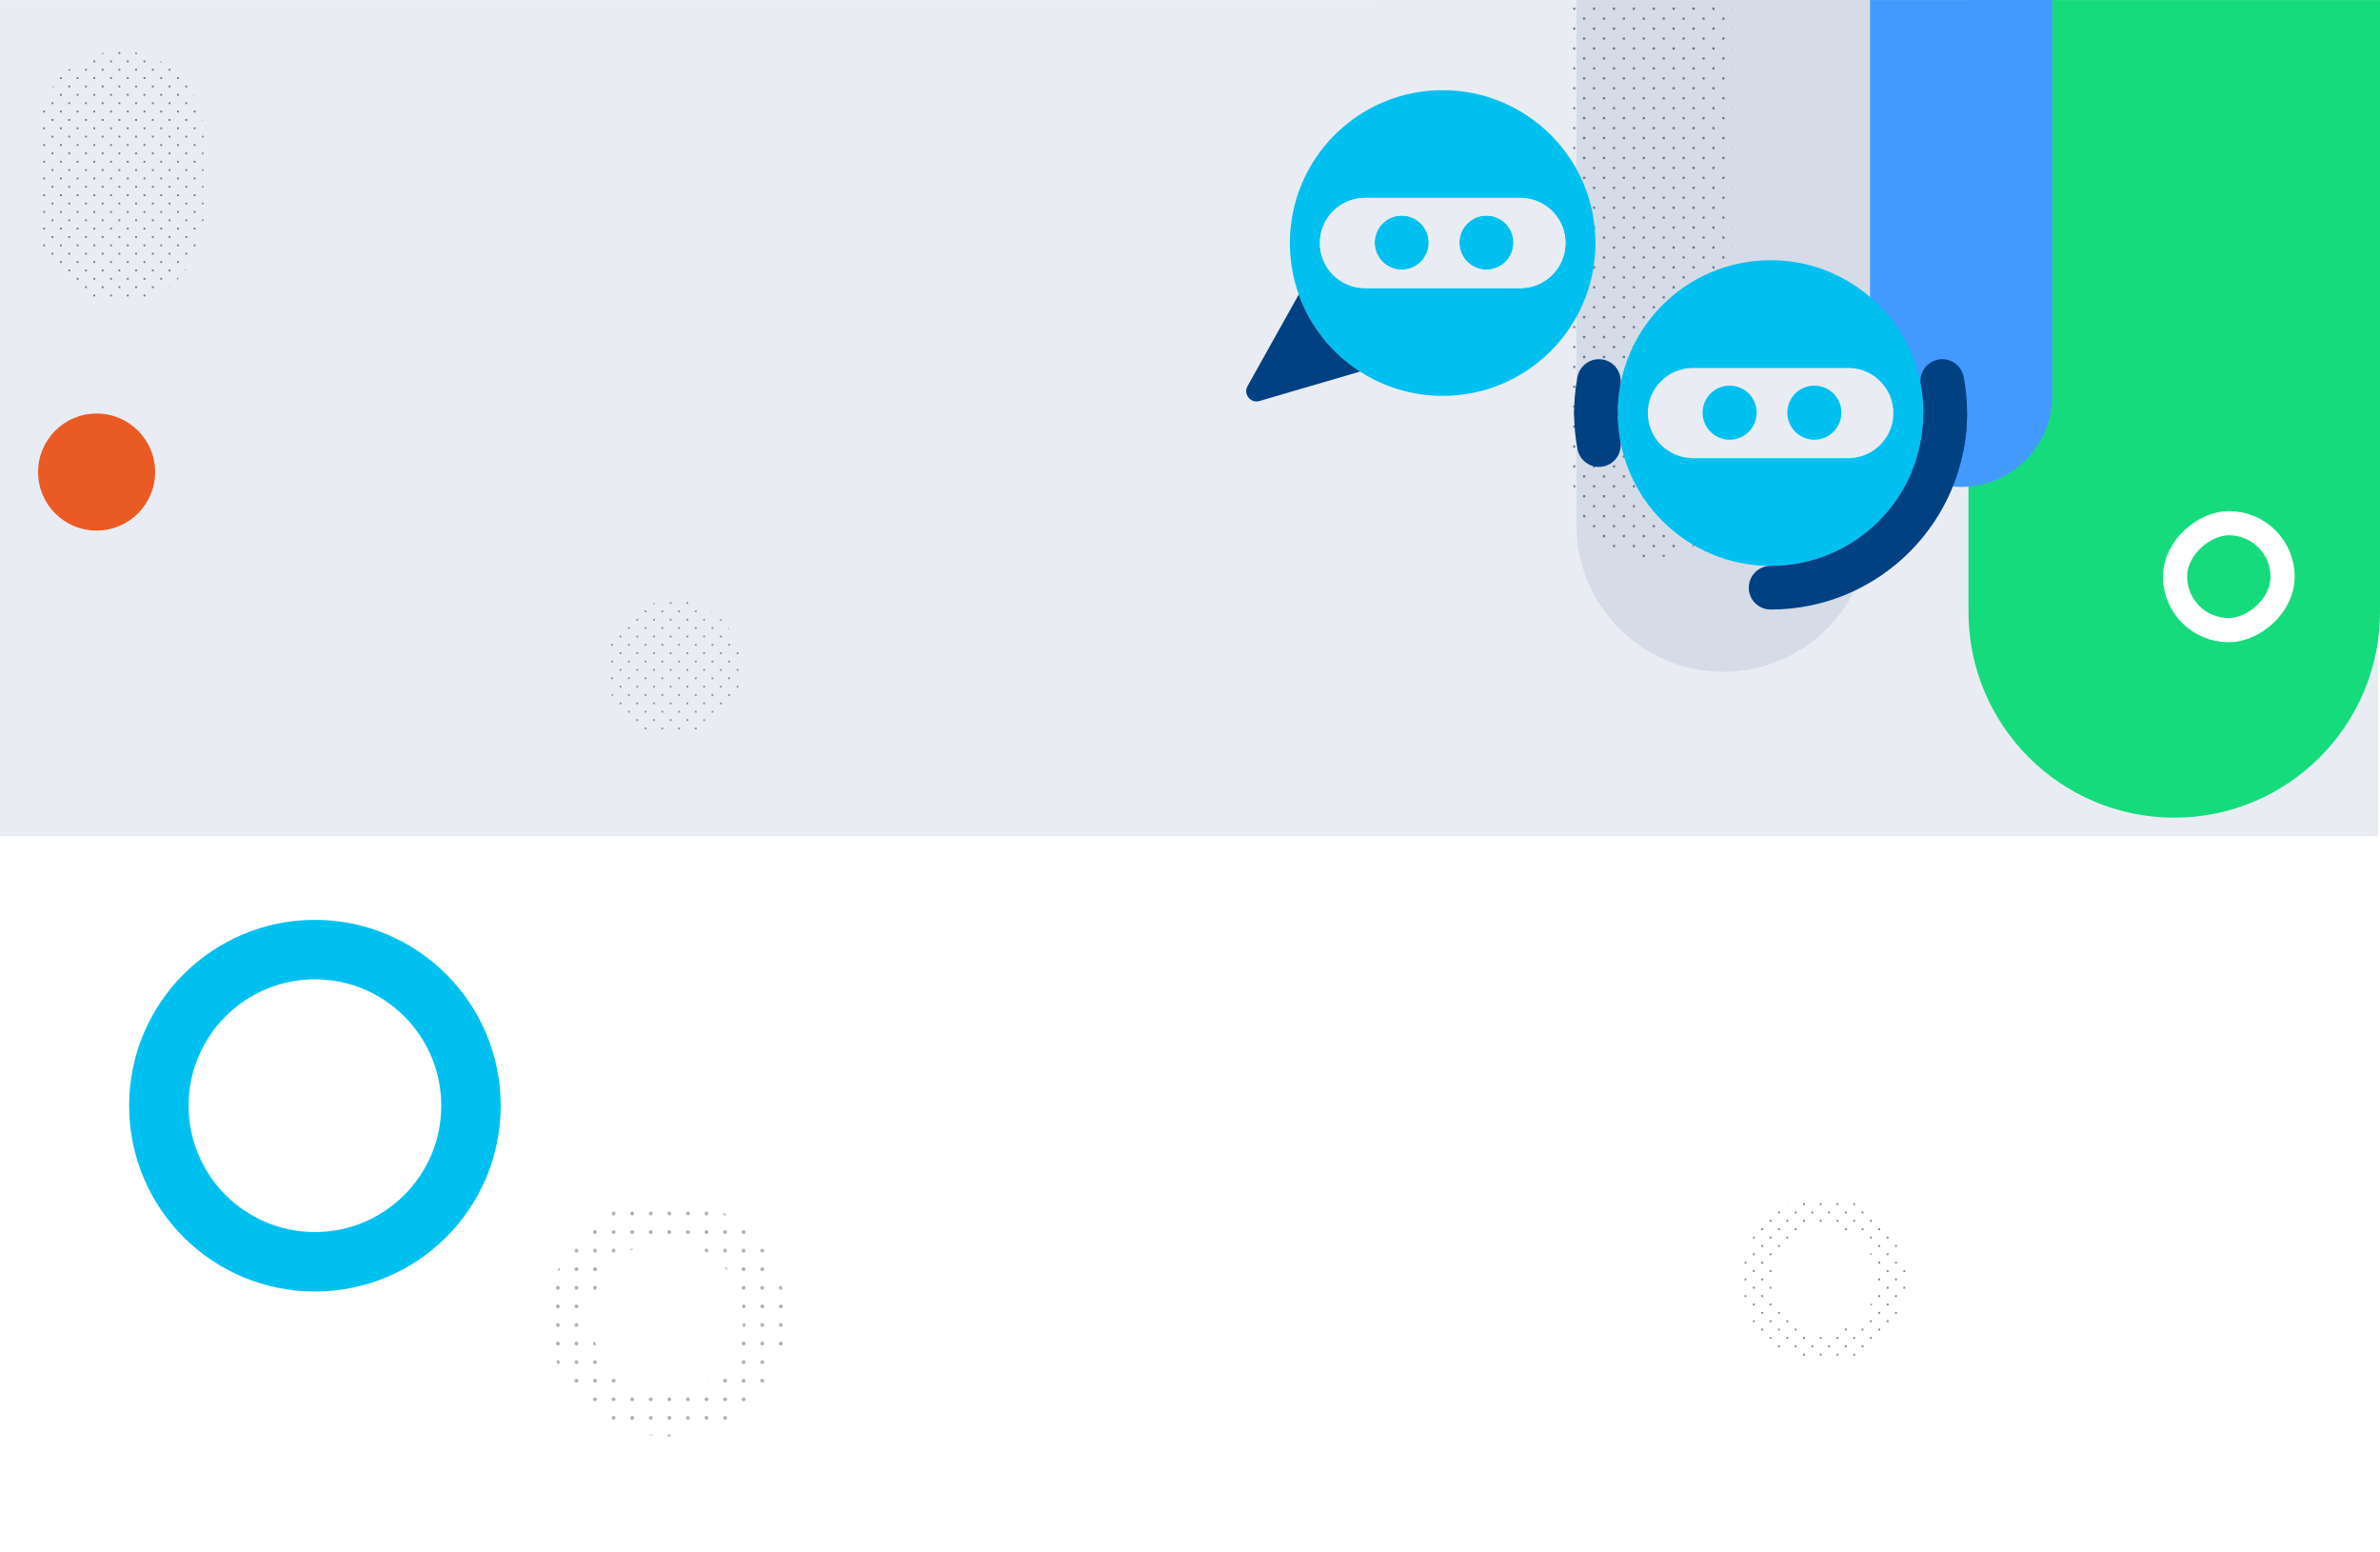 <?xml version="1.0" encoding="UTF-8"?>
<svg xmlns="http://www.w3.org/2000/svg" xmlns:xlink="http://www.w3.org/1999/xlink" viewBox="0 0 2562 1670">
  <defs>
    <style>
      .cls-1, .cls-2, .cls-3, .cls-4, .cls-5, .cls-6, .cls-7, .cls-8, .cls-9, .cls-10, .cls-11, .cls-12, .cls-13, .cls-14 {
        stroke-width: 0px;
      }

      .cls-1, .cls-15, .cls-16, .cls-17, .cls-18, .cls-19, .cls-20 {
        fill: none;
      }

      .cls-2 {
        fill: #f9b031;
      }

      .cls-3 {
        fill: #429aff;
      }

      .cls-4 {
        fill: #16db7d;
      }

      .cls-5 {
        fill: #ea5a24;
      }

      .cls-6 {
        fill: #d5dce8;
      }

      .cls-15 {
        stroke: #00c0f0;
        stroke-width: 64px;
      }

      .cls-15, .cls-8, .cls-18, .cls-12, .cls-19 {
        mix-blend-mode: multiply;
      }

      .cls-15, .cls-16, .cls-17, .cls-18, .cls-19, .cls-20 {
        stroke-miterlimit: 10;
      }

      .cls-7 {
        fill: #004182;
      }

      .cls-8 {
        fill: url(#Unnamed_Pattern_10);
      }

      .cls-16 {
        stroke-dasharray: 0 0 0 20;
      }

      .cls-16, .cls-20 {
        stroke: #001139;
        stroke-linecap: round;
        stroke-width: 4px;
      }

      .cls-9 {
        fill: #e9edf3;
      }

      .cls-10 {
        fill: #001139;
        opacity: .3;
      }

      .cls-21 {
        opacity: .13;
      }

      .cls-11 {
        fill: #00c0f0;
      }

      .cls-17 {
        stroke: #fff;
        stroke-width: 26px;
      }

      .cls-18 {
        stroke: url(#Pattern_B-2);
        stroke-width: 31.85px;
      }

      .cls-12 {
        fill: url(#Pattern_B-3);
      }

      .cls-22 {
        isolation: isolate;
      }

      .cls-19 {
        stroke: url(#pattern_A);
        stroke-width: 45.82px;
      }

      .cls-13 {
        fill: #546b7b;
        opacity: .4;
      }

      .cls-14 {
        fill: url(#Pattern_B);
      }
    </style>
    <pattern id="Pattern_B" data-name="Pattern B" x="0" y="0" width="36" height="36" patternTransform="translate(-3531.92 -10293.67) rotate(-90) scale(1.19)" patternUnits="userSpaceOnUse" viewBox="0 0 36 36">
      <g>
        <rect class="cls-1" width="36" height="36"></rect>
        <g>
          <rect class="cls-10" x="35" y="35" width="2" height="2"></rect>
          <rect class="cls-10" x="35" y="35" width="2" height="2"></rect>
        </g>
        <g>
          <rect class="cls-10" x="-1" y="35" width="2" height="2"></rect>
          <rect class="cls-10" x="-1" y="35" width="2" height="2"></rect>
        </g>
        <g>
          <rect class="cls-10" x="35" y="17" width="2" height="2"></rect>
          <rect class="cls-10" x="35" y="-1" width="2" height="2"></rect>
          <rect class="cls-10" x="35" y="17" width="2" height="2"></rect>
          <rect class="cls-10" x="35" y="-1" width="2" height="2"></rect>
        </g>
        <g>
          <rect class="cls-10" x="26" y="26" width="2" height="2"></rect>
          <rect class="cls-10" x="17" y="17" width="2" height="2"></rect>
          <rect class="cls-10" x="17" y="35" width="2" height="2"></rect>
          <rect class="cls-10" x="-1" y="17" width="2" height="2"></rect>
          <rect class="cls-10" x="8" y="26" width="2" height="2"></rect>
          <rect class="cls-10" x="26" y="8" width="2" height="2"></rect>
          <rect class="cls-10" x="8" y="8" width="2" height="2"></rect>
          <rect class="cls-10" x="-1" y="-1" width="2" height="2"></rect>
          <rect class="cls-10" x="26" y="26" width="2" height="2"></rect>
          <rect class="cls-10" x="17" y="17" width="2" height="2"></rect>
          <rect class="cls-10" x="17" y="35" width="2" height="2"></rect>
          <rect class="cls-10" x="-1" y="17" width="2" height="2"></rect>
          <rect class="cls-10" x="8" y="26" width="2" height="2"></rect>
          <rect class="cls-10" x="26" y="8" width="2" height="2"></rect>
          <rect class="cls-10" x="8" y="8" width="2" height="2"></rect>
          <rect class="cls-10" x="-1" y="-1" width="2" height="2"></rect>
        </g>
        <g>
          <rect class="cls-10" x="17" y="-1" width="2" height="2"></rect>
          <rect class="cls-10" x="17" y="-1" width="2" height="2"></rect>
        </g>
      </g>
    </pattern>
    <pattern id="Unnamed_Pattern_10" data-name="Unnamed Pattern 10" x="0" y="0" width="36" height="36" patternTransform="translate(-6064.06 -3419)" patternUnits="userSpaceOnUse" viewBox="0 0 36 36">
      <g>
        <rect class="cls-1" width="36" height="36"></rect>
        <g>
          <rect class="cls-13" x="35" y="35" width="2" height="2"></rect>
          <rect class="cls-13" x="35" y="35" width="2" height="2"></rect>
        </g>
        <g>
          <rect class="cls-13" x="-1" y="35" width="2" height="2"></rect>
          <rect class="cls-13" x="-1" y="35" width="2" height="2"></rect>
        </g>
        <g>
          <rect class="cls-13" x="35" y="17" width="2" height="2"></rect>
          <rect class="cls-13" x="35" y="-1" width="2" height="2"></rect>
          <rect class="cls-13" x="35" y="17" width="2" height="2"></rect>
          <rect class="cls-13" x="35" y="-1" width="2" height="2"></rect>
        </g>
        <g>
          <rect class="cls-13" x="26" y="26" width="2" height="2"></rect>
          <rect class="cls-13" x="17" y="17" width="2" height="2"></rect>
          <rect class="cls-13" x="17" y="35" width="2" height="2"></rect>
          <rect class="cls-13" x="-1" y="17" width="2" height="2"></rect>
          <rect class="cls-13" x="8" y="26" width="2" height="2"></rect>
          <rect class="cls-13" x="26" y="8" width="2" height="2"></rect>
          <rect class="cls-13" x="8" y="8" width="2" height="2"></rect>
          <rect class="cls-13" x="-1" y="-1" width="2" height="2"></rect>
          <rect class="cls-13" x="26" y="26" width="2" height="2"></rect>
          <rect class="cls-13" x="17" y="17" width="2" height="2"></rect>
          <rect class="cls-13" x="17" y="35" width="2" height="2"></rect>
          <rect class="cls-13" x="-1" y="17" width="2" height="2"></rect>
          <rect class="cls-13" x="8" y="26" width="2" height="2"></rect>
          <rect class="cls-13" x="26" y="8" width="2" height="2"></rect>
          <rect class="cls-13" x="8" y="8" width="2" height="2"></rect>
          <rect class="cls-13" x="-1" y="-1" width="2" height="2"></rect>
        </g>
        <g>
          <rect class="cls-13" x="17" y="-1" width="2" height="2"></rect>
          <rect class="cls-13" x="17" y="-1" width="2" height="2"></rect>
        </g>
      </g>
    </pattern>
    <pattern id="Pattern_B-2" data-name="Pattern B" patternTransform="translate(-5906.06 -3132)" xlink:href="#Pattern_B"></pattern>
    <pattern id="pattern_A" data-name="pattern A" x="0" y="0" width="40" height="40" patternTransform="translate(-6109.5 -3713.94)" patternUnits="userSpaceOnUse" viewBox="0 0 40 40">
      <g>
        <rect class="cls-1" width="40" height="40"></rect>
        <g class="cls-21">
          <line class="cls-20" x1="10" y1="40" x2="10" y2="40"></line>
          <line class="cls-16" x1="30" y1="40" x2="100" y2="40"></line>
        </g>
        <g class="cls-21">
          <line class="cls-16" x1="-10" y1="40" x2="60" y2="40"></line>
        </g>
        <g class="cls-21">
          <line class="cls-16" x1="-50" y1="40" x2="20" y2="40"></line>
          <line class="cls-20" x1="30" y1="40" x2="30" y2="40"></line>
        </g>
        <g>
          <g class="cls-21">
            <line class="cls-20" x1="10" y1="20" x2="10" y2="20"></line>
            <line class="cls-16" x1="30" y1="20" x2="100" y2="20"></line>
          </g>
          <g class="cls-21">
            <line class="cls-20" x1="10" y1="0" x2="10" y2="0"></line>
            <line class="cls-16" x1="30" y1="0" x2="100" y2="0"></line>
          </g>
        </g>
        <g>
          <g class="cls-21">
            <line class="cls-20" x1="-30" y1="20" x2="-30" y2="20"></line>
            <line class="cls-16" x1="-10" y1="20" x2="60" y2="20"></line>
            <line class="cls-20" x1="70" y1="20" x2="70" y2="20"></line>
          </g>
          <g class="cls-21">
            <line class="cls-20" x1="-30" y1="0" x2="-30" y2="0"></line>
            <line class="cls-16" x1="-10" y1="0" x2="60" y2="0"></line>
            <line class="cls-20" x1="70" y1="0" x2="70" y2="0"></line>
          </g>
        </g>
        <g>
          <g class="cls-21">
            <line class="cls-16" x1="-50" y1="20" x2="20" y2="20"></line>
            <line class="cls-20" x1="30" y1="20" x2="30" y2="20"></line>
          </g>
          <g class="cls-21">
            <line class="cls-16" x1="-50" y1="0" x2="20" y2="0"></line>
            <line class="cls-20" x1="30" y1="0" x2="30" y2="0"></line>
          </g>
        </g>
      </g>
    </pattern>
    <pattern id="Pattern_B-3" data-name="Pattern B" patternTransform="translate(-6117.5 -3614.94)" xlink:href="#Pattern_B"></pattern>
  </defs>
  <g class="cls-22">
    <g id="Livello_2" data-name="Livello 2">
      <g id="loghi">
        <g>
          <rect class="cls-9" y=".06" width="2560" height="900"></rect>
          <path class="cls-9" d="M1421.5,59.56h227c59.61,0,108,48.39,108,108h0c0,59.61-48.39,108-108,108h-227V59.56h0Z" transform="translate(1756.56 -1421.44) rotate(90)"></path>
          <path class="cls-4" d="M1900.5,218.56h658.5c122.25,0,221.5,99.25,221.5,221.5h0c0,122.25-99.25,221.5-221.5,221.5h-658.5V218.56h0Z" transform="translate(2780.56 -1900.44) rotate(90)"></path>
          <path class="cls-6" d="M1493.5,203.56h565c87.2,0,158,70.8,158,158h0c0,87.2-70.8,158-158,158h-565V203.56h0Z" transform="translate(2216.56 -1493.44) rotate(90)"></path>
          <path class="cls-3" d="M1849.1,163.97h425.9c54.14,0,98.1,43.96,98.1,98.1h0c0,54.14-43.96,98.1-98.1,98.1h-425.9v-196.2h0Z" transform="translate(2373.16 -1849.03) rotate(90)"></path>
          <path class="cls-14" d="M1864.5.06v514.33c0,47.32-38.36,85.67-85.67,85.67h0c-47.32,0-85.67-38.36-85.67-85.67V.06h171.34Z"></path>
          <circle class="cls-8" cx="725.44" cy="719" r="73"></circle>
          <circle class="cls-5" cx="104" cy="508.06" r="63"></circle>
          <rect class="cls-17" x="2341.76" y="562.84" width="115.04" height="115.68" rx="57.52" ry="57.52" transform="translate(3019.96 -1778.6) rotate(90)"></rect>
          <rect class="cls-1" x="356.44" width="1800" height="1670"></rect>
          <circle class="cls-18" cx="1963.44" cy="1377" r="73"></circle>
          <circle class="cls-19" cx="718" cy="1418.06" r="105"></circle>
          <circle class="cls-15" cx="339" cy="1190.06" r="168"></circle>
          <path class="cls-12" d="M41,236.06v-92c0-49.15,39.85-89,89-89h0c49.15,0,89,39.85,89,89v92c0,49.15-39.85,89-89,89h0c-49.15,0-89-39.85-89-89Z"></path>
          <g>
            <g>
              <path class="cls-9" d="M1639.51,213.13v-.09h-171.27v.03c-26.29.59-47.43,22.07-47.43,48.5s21.14,47.92,47.43,48.5v.03h171.27v-.09c25.47-1.48,45.67-22.6,45.67-48.44s-20.2-46.96-45.67-48.44ZM1508.89,290.25c-16.07,0-29.1-13.03-29.1-29.1s13.03-29.1,29.1-29.1,29.1,13.03,29.1,29.1-13.03,29.1-29.1,29.1ZM1600.1,290.25c-16.07,0-29.1-13.03-29.1-29.1s13.03-29.1,29.1-29.1,29.1,13.03,29.1,29.1-13.03,29.1-29.1,29.1Z"></path>
              <rect class="cls-1" x="1341.5" y="50.06" width="423" height="423"></rect>
            </g>
            <g>
              <path class="cls-11" d="M1501.56,417.81c-.82-.27-1.64-.55-2.46-.83.82.28,1.64.56,2.46.83Z"></path>
              <path class="cls-11" d="M1518.4,422.39c-1.4-.3-2.78-.63-4.17-.96,1.38.34,2.77.66,4.17.96Z"></path>
              <path class="cls-11" d="M1484.62,411.17c-.21-.1-.42-.19-.63-.28.21.1.42.19.63.28Z"></path>
              <path class="cls-11" d="M1389.26,277.18c-.15-1.64-.27-3.29-.38-4.94.11,1.65.22,3.3.38,4.94Z"></path>
              <path class="cls-11" d="M1494.89,415.47c-.19-.07-.38-.15-.58-.23.19.07.38.15.58.23Z"></path>
              <path class="cls-11" d="M1390.16,284.74c-.19-1.37-.37-2.75-.52-4.13.16,1.38.33,2.76.52,4.13Z"></path>
              <path class="cls-11" d="M1391.37,292.07c-.22-1.18-.44-2.35-.63-3.54.2,1.18.41,2.36.63,3.54Z"></path>
              <path class="cls-11" d="M1479.11,408.52c-.13-.06-.26-.13-.39-.2.13.07.26.13.39.2Z"></path>
              <path class="cls-11" d="M1392.84,299.02c-.22-.93-.45-1.87-.65-2.81.2.94.43,1.87.65,2.81Z"></path>
              <path class="cls-11" d="M1394.07,304.06c-.03-.13-.07-.25-.11-.38.03.13.07.25.11.38Z"></path>
              <path class="cls-11" d="M1509.33,420.16c-1.29-.36-2.59-.71-3.87-1.1,1.28.39,2.58.74,3.87,1.1Z"></path>
              <path class="cls-11" d="M1689.41,353.54c-2.96,4.38-6.12,8.6-9.47,12.66,3.35-4.06,6.51-8.29,9.47-12.66Z"></path>
              <path class="cls-11" d="M1657.64,388.5c-4.06,3.35-8.29,6.51-12.66,9.47,4.38-2.96,8.6-6.12,12.66-9.47Z"></path>
              <path class="cls-11" d="M1526.21,423.86c-1.61-.26-3.21-.55-4.8-.86,1.59.31,3.19.59,4.8.86Z"></path>
              <path class="cls-11" d="M1714.16,294.72c-2.19,10.71-5.42,21.04-9.59,30.88,4.16-9.84,7.39-20.17,9.59-30.88Z"></path>
              <path class="cls-11" d="M1717.29,270.03c-.28,5.61-.85,11.14-1.68,16.59.83-5.45,1.4-10.98,1.68-16.59Z"></path>
              <path class="cls-11" d="M1617.03,413.14c-9.84,4.16-20.17,7.39-30.88,9.59,10.71-2.19,21.04-5.42,30.88-9.59Z"></path>
              <path class="cls-11" d="M1543.23,425.75c-1.88-.11-3.75-.25-5.62-.43,1.86.17,3.74.32,5.62.43Z"></path>
              <path class="cls-11" d="M1535.53,425.13c-2.36-.25-4.7-.55-7.03-.89,2.33.35,4.67.64,7.03.89Z"></path>
              <path class="cls-11" d="M1553,426.06c-2.53,0-5.04-.08-7.55-.19,2.5.11,5.02.19,7.55.19Z"></path>
              <path class="cls-11" d="M1578.05,424.17c-5.45.83-10.98,1.4-16.59,1.68,5.61-.28,11.14-.85,16.59-1.68Z"></path>
              <path class="cls-11" d="M1644.97,125.16c4.38,2.96,8.6,6.12,12.66,9.47-4.06-3.35-8.29-6.51-12.66-9.47Z"></path>
              <path class="cls-11" d="M1586.15,100.41c10.71,2.19,21.04,5.42,30.88,9.59-9.84-4.16-20.17-7.39-30.88-9.59Z"></path>
              <path class="cls-11" d="M1488.97,109.99c9.84-4.16,20.17-7.39,30.88-9.59-10.71,2.19-21.04,5.42-30.88,9.59Z"></path>
              <path class="cls-11" d="M1561.47,97.28c5.61.28,11.14.85,16.59,1.68-5.45-.83-10.98-1.4-16.59-1.68Z"></path>
              <path class="cls-11" d="M1704.57,197.53c4.16,9.84,7.39,20.17,9.59,30.88-2.19-10.71-5.42-21.04-9.59-30.88Z"></path>
              <path class="cls-11" d="M1527.95,98.96c5.45-.83,10.98-1.4,16.59-1.68-5.61.28-11.14.85-16.59,1.68Z"></path>
              <path class="cls-11" d="M1679.94,156.93c3.35,4.06,6.51,8.29,9.47,12.66-2.96-4.38-6.12-8.6-9.47-12.66Z"></path>
              <path class="cls-11" d="M1715.6,236.51c.83,5.45,1.4,10.98,1.68,16.59-.28-5.61-.85-11.14-1.68-16.59Z"></path>
              <path class="cls-11" d="M1663.61,383.33c3.9-3.54,7.62-7.26,11.16-11.16-3.54,3.9-7.26,7.62-11.16,11.16Z"></path>
              <path class="cls-11" d="M1674.77,150.96c-3.54-3.9-7.26-7.62-11.16-11.16,3.9,3.54,7.62,7.26,11.16,11.16Z"></path>
              <path class="cls-11" d="M1442.39,139.8c-3.9,3.54-7.62,7.26-11.16,11.16,3.54-3.9,7.26-7.62,11.16-11.16Z"></path>
              <path class="cls-11" d="M1448.36,134.63c4.06-3.35,8.29-6.51,12.66-9.47-4.38,2.96-8.6,6.12-12.66,9.47Z"></path>
              <path class="cls-11" d="M1388.71,253.1c.28-5.61.85-11.14,1.68-16.59-.83,5.45-1.4,10.98-1.68,16.59Z"></path>
              <path class="cls-11" d="M1416.59,169.59c2.96-4.38,6.12-8.6,9.47-12.66-3.35,4.06-6.51,8.29-9.47,12.66Z"></path>
              <path class="cls-11" d="M1388.7,269.44c-.12-2.61-.2-5.24-.2-7.88,0,2.64.08,5.27.2,7.88Z"></path>
              <path class="cls-11" d="M1391.84,228.41c2.19-10.71,5.42-21.04,9.59-30.88-4.16,9.84-7.39,20.17-9.59,30.88Z"></path>
              <path class="cls-2" d="M1390.74,288.54c-.21-1.26-.4-2.53-.58-3.8.18,1.27.37,2.54.58,3.8Z"></path>
              <path class="cls-2" d="M1528.5,424.24c-.77-.11-1.52-.25-2.29-.38.76.13,1.52.27,2.29.38Z"></path>
              <path class="cls-2" d="M1389.63,280.61c-.13-1.14-.27-2.28-.37-3.43.11,1.15.24,2.29.37,3.43Z"></path>
              <path class="cls-2" d="M1537.62,425.32c-.69-.06-1.39-.12-2.08-.19.69.07,1.39.13,2.08.19Z"></path>
              <path class="cls-2" d="M1545.45,425.87c-.74-.03-1.48-.08-2.22-.12.74.04,1.48.09,2.22.12Z"></path>
              <path class="cls-2" d="M1394.07,304.06c1.16,4.37,2.5,8.66,4.01,12.87h0c-1.51-4.21-2.84-8.51-4.01-12.87Z"></path>
              <path class="cls-2" d="M1388.88,272.24c-.06-.93-.14-1.86-.18-2.79.04.94.12,1.86.18,2.79Z"></path>
              <path class="cls-2" d="M1521.42,423c-1.01-.2-2.02-.4-3.02-.61,1,.21,2.01.42,3.02.61Z"></path>
              <path class="cls-2" d="M1484,410.89c-1.64-.76-3.27-1.55-4.89-2.36,1.62.81,3.24,1.6,4.89,2.36Z"></path>
              <path class="cls-2" d="M1478.72,408.33c-5.04-2.56-9.94-5.37-14.67-8.42,4.73,3.05,9.62,5.86,14.67,8.42Z"></path>
              <path class="cls-2" d="M1499.1,416.98c-1.41-.49-2.82-.98-4.21-1.51,1.39.53,2.8,1.02,4.21,1.51Z"></path>
              <path class="cls-2" d="M1494.32,415.25c-3.28-1.26-6.52-2.62-9.7-4.07,3.18,1.46,6.41,2.82,9.7,4.07Z"></path>
              <path class="cls-2" d="M1392.19,296.21c-.3-1.37-.56-2.76-.82-4.14.26,1.38.52,2.77.82,4.14Z"></path>
              <path class="cls-2" d="M1393.97,303.68c-.41-1.54-.77-3.1-1.13-4.66.36,1.56.72,3.12,1.13,4.66Z"></path>
              <path class="cls-2" d="M1514.23,421.43c-1.64-.4-3.27-.82-4.9-1.27,1.62.45,3.25.87,4.9,1.27Z"></path>
              <path class="cls-2" d="M1505.46,419.06c-1.31-.4-2.61-.82-3.9-1.25,1.3.43,2.59.85,3.9,1.25Z"></path>
              <path class="cls-11" d="M1600.1,232.05c-16.07,0-29.1,13.03-29.1,29.1s13.03,29.1,29.1,29.1,29.1-13.03,29.1-29.1-13.03-29.1-29.1-29.1Z"></path>
              <path class="cls-11" d="M1508.89,232.05c-16.07,0-29.1,13.03-29.1,29.1s13.03,29.1,29.1,29.1,29.1-13.03,29.1-29.1-13.03-29.1-29.1-29.1Z"></path>
              <path class="cls-11" d="M1714.88,232.46c-.24-1.35-.45-2.71-.72-4.05-2.19-10.71-5.42-21.04-9.59-30.88-1.04-2.46-2.14-4.89-3.29-7.29-3.47-7.19-7.44-14.09-11.87-20.66-2.96-4.38-6.12-8.6-9.47-12.66-1.68-2.03-3.4-4.02-5.17-5.97-3.54-3.9-7.26-7.62-11.16-11.16-.97-.88-1.99-1.72-2.98-2.59-1.71-1.48-3.45-2.93-5.22-4.34-3.38-2.69-6.84-5.29-10.43-7.72-4.38-2.96-8.9-5.71-13.56-8.24-4.66-2.53-9.46-4.85-14.38-6.93-4.92-2.08-9.96-3.93-15.11-5.53-5.15-1.6-10.41-2.96-15.76-4.05-2.68-.55-5.38-1.03-8.1-1.45-5.45-.83-10.98-1.4-16.59-1.68-2.8-.14-5.63-.21-8.47-.21s-5.66.07-8.47.21c-5.61.28-11.14.85-16.59,1.68-2.72.42-5.42.9-8.1,1.45-10.71,2.19-21.04,5.42-30.88,9.59-2.46,1.04-4.89,2.14-7.29,3.29-7.19,3.47-14.09,7.44-20.66,11.87-3.59,2.43-7.05,5.02-10.43,7.72-1.77,1.41-3.51,2.86-5.22,4.34-.99.86-2.01,1.7-2.98,2.59-3.9,3.54-7.62,7.26-11.16,11.16-1.77,1.95-3.49,3.94-5.17,5.97-3.35,4.06-6.51,8.29-9.47,12.66-2.33,3.45-4.49,7.01-6.56,10.64-1.87,3.28-3.67,6.6-5.32,10.02-1.16,2.4-2.25,4.83-3.29,7.29-4.16,9.84-7.39,20.17-9.59,30.88-.27,1.34-.48,2.7-.72,4.05-1.69,9.45-2.62,19.17-2.62,29.1,0,2.64.08,5.27.2,7.88.04.94.12,1.87.18,2.8.11,1.65.22,3.3.38,4.94.11,1.15.24,2.29.37,3.43.16,1.38.33,2.76.52,4.13.14,1.01.3,2.02.46,3.03.04.26.08.51.12.77.2,1.18.41,2.36.63,3.53.26,1.39.52,2.77.82,4.15.2.94.43,1.87.65,2.8.36,1.56.72,3.13,1.13,4.67.03.13.07.25.11.38,1.17,4.36,2.5,8.66,4.01,12.87,12.3,34.41,35.74,63.5,65.97,82.98,0,0,0,0,0,0,2.12,1.37,4.29,2.67,6.47,3.94.51.29,1.02.58,1.53.87,2.19,1.24,4.39,2.45,6.64,3.59.01,0,.02.01.04.02.12.06.25.13.37.19.68.34,1.38.66,2.06,1,.94.46,1.88.93,2.83,1.37.2.09.41.18.61.28,0,0,.01,0,.02,0,3.18,1.46,6.41,2.81,9.69,4.07,0,0,0,0,.01,0,.19.07.37.15.56.22.55.21,1.1.39,1.65.59.85.31,1.7.62,2.56.92.82.28,1.64.56,2.46.83,1.3.43,2.59.85,3.9,1.25,1.26.38,2.53.73,3.81,1.08.02,0,.05.01.07.02,1.62.44,3.24.86,4.88,1.26,0,0,0,0,.01,0,1.38.33,2.77.66,4.16.96.46.1.92.19,1.38.28.55.11,1.09.23,1.64.33,1.59.31,3.19.59,4.8.86.76.13,1.52.27,2.29.38,2.33.35,4.67.64,7.03.89.63.07,1.27.12,1.91.18.06,0,.11.01.17.02,1.86.17,3.73.32,5.62.43.11,0,.21.01.32.02.63.04,1.27.08,1.9.1,2.5.11,5.01.19,7.54.19,2.84,0,5.66-.07,8.47-.21,5.61-.28,11.14-.85,16.59-1.68,2.72-.42,5.42-.9,8.1-1.45,5.35-1.1,10.61-2.45,15.76-4.05,5.15-1.6,10.19-3.45,15.11-5.53,7.38-3.12,14.49-6.77,21.27-10.89,2.26-1.37,4.49-2.8,6.67-4.28,3.59-2.43,7.05-5.02,10.43-7.72,1.77-1.41,3.51-2.86,5.22-4.34.99-.86,2.01-1.7,2.98-2.59,3.9-3.54,7.62-7.26,11.16-11.16,1.77-1.95,3.49-3.94,5.17-5.97,3.35-4.06,6.51-8.29,9.47-12.66,4.43-6.56,8.41-13.46,11.87-20.66,1.15-2.4,2.25-4.83,3.29-7.29,1.04-2.46,2.02-4.95,2.95-7.47,2.77-7.56,5-15.38,6.64-23.41.27-1.34.48-2.7.72-4.05,1.69-9.45,2.62-19.17,2.62-29.1s-.93-19.65-2.62-29.1ZM1639.52,310v.09h-171.27v-.03c-26.29-.59-47.43-22.07-47.43-48.5s21.14-47.91,47.43-48.5v-.03h171.27v.09c25.47,1.48,45.67,22.6,45.67,48.44s-20.2,46.96-45.67,48.44Z"></path>
              <path class="cls-9" d="M1639.52,213.13v-.09h-171.27v.03c-26.29.59-47.43,22.07-47.43,48.5s21.14,47.92,47.43,48.5v.03h171.27v-.09c25.47-1.48,45.67-22.6,45.67-48.44s-20.2-46.96-45.67-48.44ZM1508.89,290.25c-16.07,0-29.1-13.03-29.1-29.1s13.03-29.1,29.1-29.1,29.1,13.03,29.1,29.1-13.03,29.1-29.1,29.1ZM1600.1,290.25c-16.07,0-29.1-13.03-29.1-29.1s13.03-29.1,29.1-29.1,29.1,13.03,29.1,29.1-13.03,29.1-29.1,29.1Z"></path>
            </g>
            <path class="cls-7" d="M1398.08,316.93l-55.13,98.62c-4.85,8.68,3.27,18.87,12.81,16.07l108.28-31.72s0,0,0,0c-30.23-19.48-53.67-48.57-65.98-82.98Z"></path>
          </g>
          <g>
            <circle class="cls-11" cx="1906" cy="444.56" r="164.5"></circle>
            <path class="cls-9" d="M1992.52,396.13v-.09h-171.27v.03c-26.29.59-47.43,22.07-47.43,48.5s21.14,47.92,47.43,48.5v.03h171.27v-.09c25.47-1.48,45.67-22.6,45.67-48.44s-20.2-46.96-45.67-48.44ZM1861.89,473.25c-16.07,0-29.1-13.03-29.1-29.1s13.03-29.1,29.1-29.1,29.1,13.03,29.1,29.1-13.03,29.1-29.1,29.1ZM1953.1,473.25c-16.07,0-29.1-13.03-29.1-29.1s13.03-29.1,29.1-29.1,29.1,13.03,29.1,29.1-13.03,29.1-29.1,29.1Z"></path>
            <g>
              <path class="cls-7" d="M2117.5,444.56c0-13.15-1.21-26.01-3.51-38.49-2.59-14.03-16.75-22.71-30.34-18.36h0c-11.34,3.63-18.06,15.13-15.9,26.84,1.8,9.73,2.75,19.76,2.75,30.01s-.95,20.28-2.75,30.01c-2.17,11.7,4.56,23.21,15.9,26.84h0c13.59,4.35,27.75-4.33,30.34-18.36,2.3-12.48,3.51-25.34,3.51-38.49Z"></path>
              <path class="cls-7" d="M1694.5,444.56c0-13.15,1.21-26.01,3.51-38.49,2.59-14.03,16.75-22.71,30.34-18.36h0c11.34,3.63,18.06,15.13,15.9,26.84-1.8,9.73-2.75,19.76-2.75,30.01s.95,20.28,2.75,30.01c2.17,11.7-4.56,23.21-15.9,26.84h0c-13.59,4.35-27.75-4.33-30.34-18.36-2.3-12.48-3.51-25.34-3.51-38.49Z"></path>
            </g>
            <circle class="cls-7" cx="1718" cy="444.56" r="23.5"></circle>
            <path class="cls-7" d="M1906,609.06c-12.98,0-23.5,10.52-23.5,23.5s10.52,23.5,23.5,23.5c116.81,0,211.5-94.69,211.5-211.5h-47c0,90.85-73.65,164.5-164.5,164.5Z"></path>
            <rect class="cls-1" x="1694.5" y="233.06" width="423" height="423"></rect>
          </g>
        </g>
      </g>
    </g>
  </g>
</svg>
